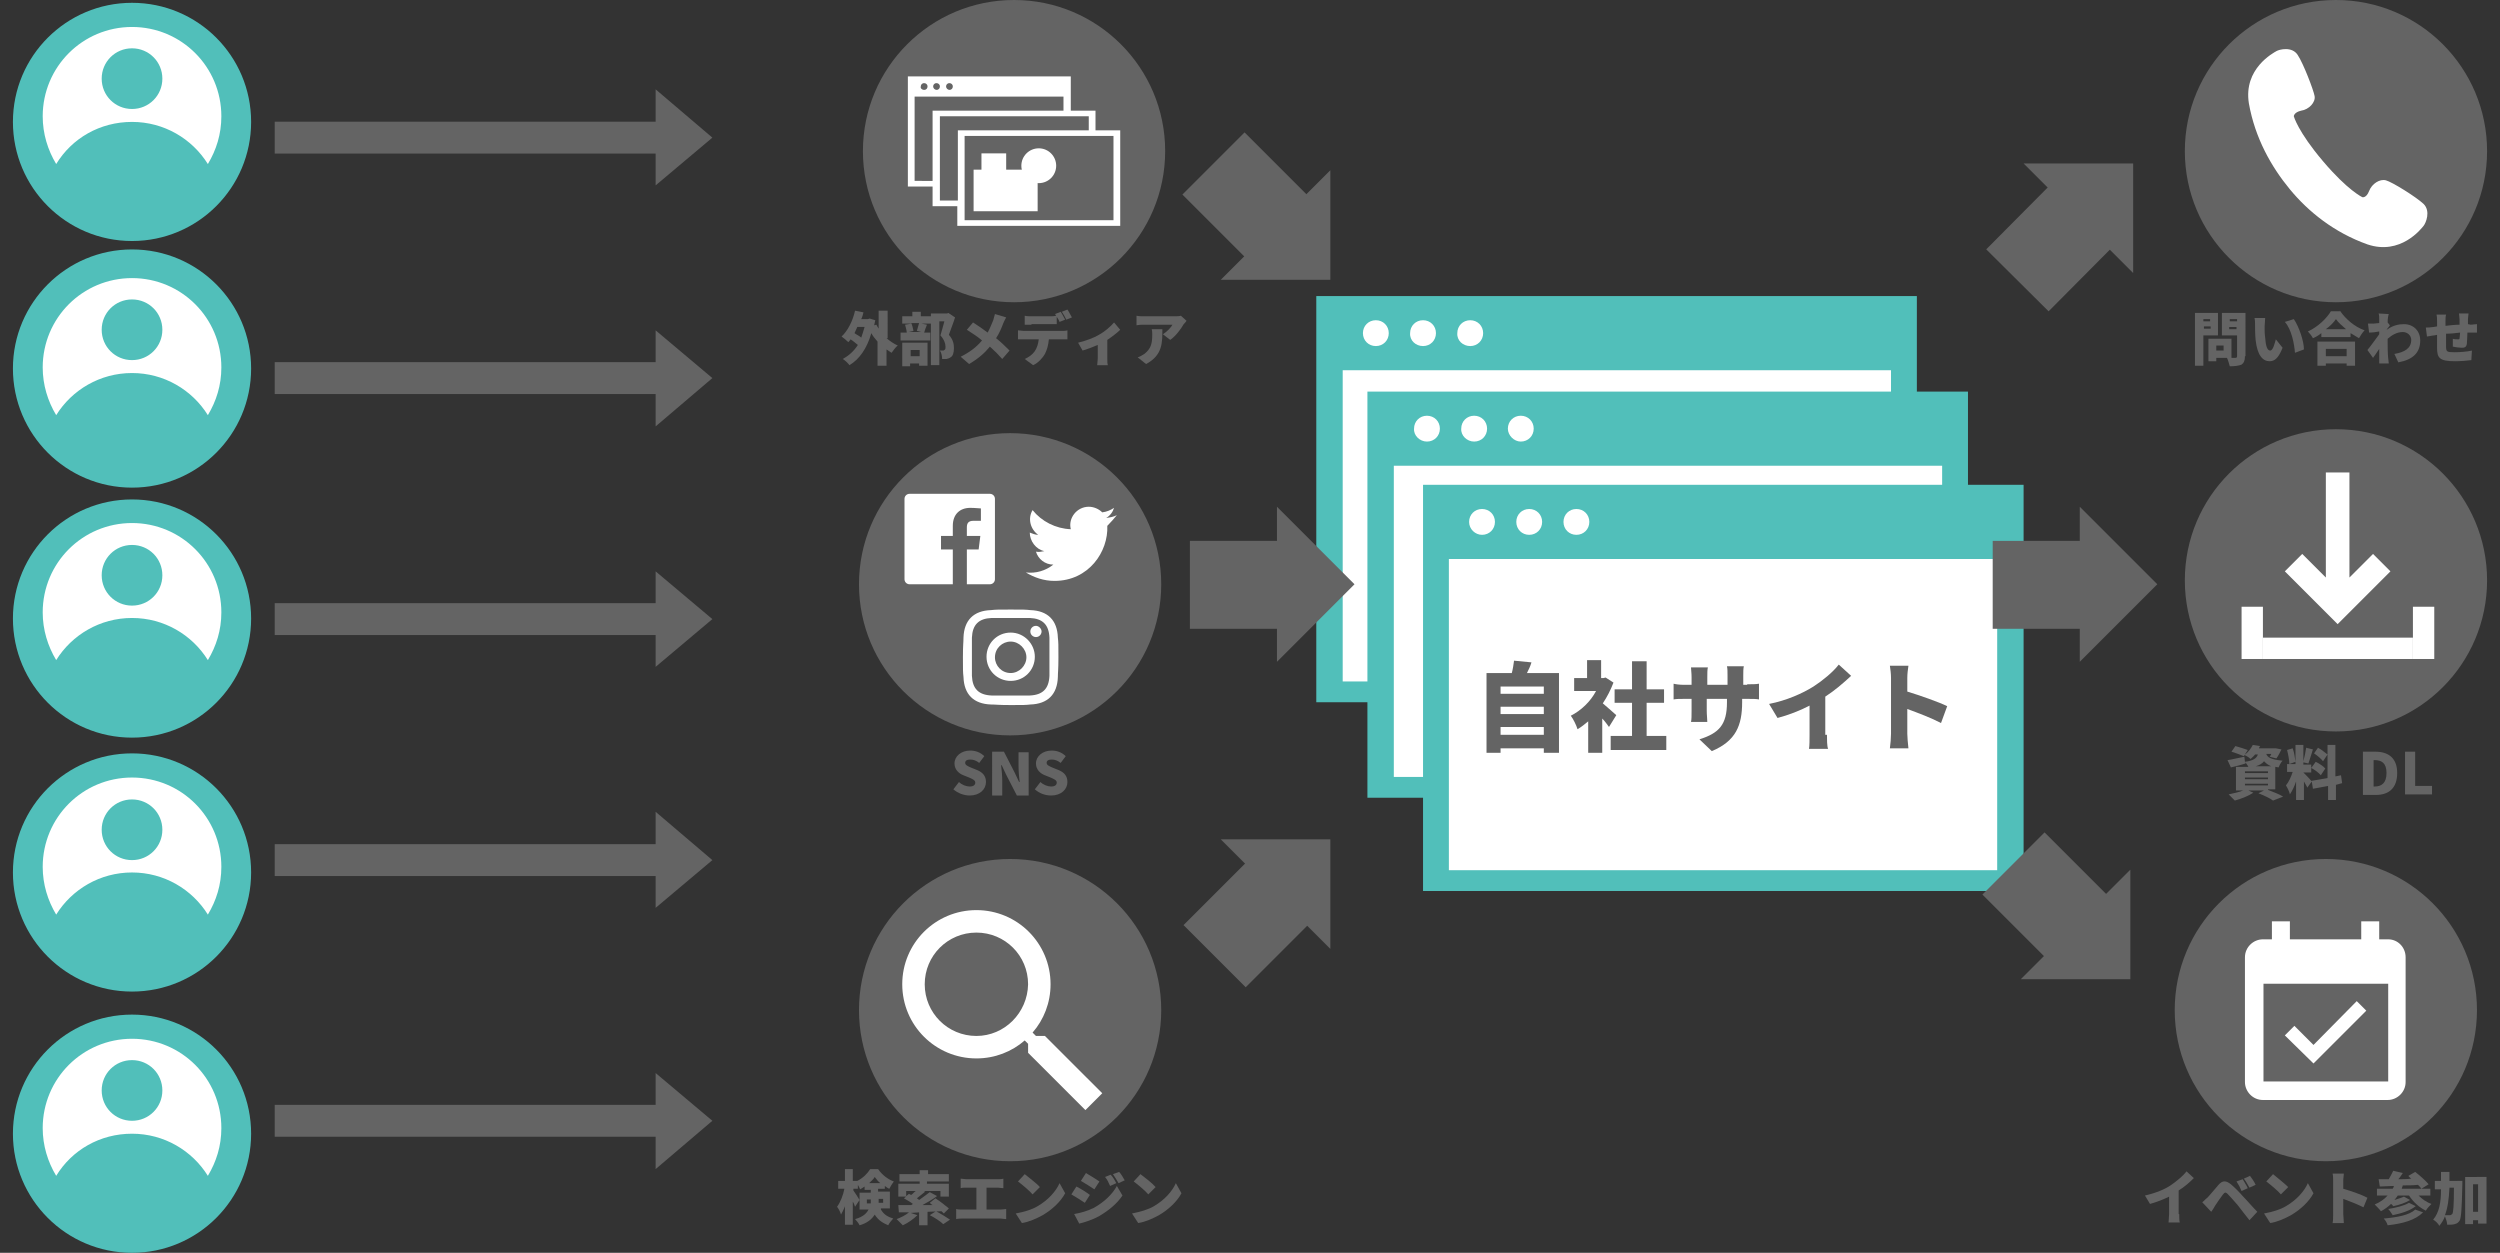<?xml version="1.0" encoding="utf-8"?>
<!-- Generator: Adobe Illustrator 24.0.3, SVG Export Plug-In . SVG Version: 6.00 Build 0)  -->
<svg version="1.1" id="レイヤー_1" xmlns="http://www.w3.org/2000/svg" xmlns:xlink="http://www.w3.org/1999/xlink" x="0px"
	 y="0px" viewBox="0 0 445 223" style="enable-background:new 0 0 445 223;" xml:space="preserve">
<rect x="0" y="0" width="445" height="223" fill="#333333" stroke="none"/>
<style type="text/css">
	.st0{fill:#646464;}
	.st1{fill:#51BFBA;}
	.st2{fill:#FFFFFF;}
	.st3{fill:none;stroke:#646464;stroke-width:15.649;stroke-miterlimit:10;}
	.st4{fill:none;stroke:#646464;stroke-width:5.674;stroke-miterlimit:10;}
</style>
<g>
	<circle class="st0" cx="180.5" cy="26.9" r="26.9"/>
	<circle class="st0" cx="179.8" cy="179.8" r="26.9"/>
	<circle class="st0" cx="179.8" cy="104" r="26.9"/>
	<circle class="st0" cx="415.8" cy="26.9" r="26.9"/>
	<circle class="st0" cx="415.8" cy="103.3" r="26.9"/>
	<circle class="st0" cx="414" cy="179.8" r="26.9"/>
	<g>
		<path class="st0" d="M157.8,60.2c0.6,0.5,1.3,1,2,1.3c-0.4,0.3-0.8,0.9-1.1,1.3c-0.3-0.2-0.6-0.4-0.9-0.6v2.9h-1.6v-4.3
			c-0.4-0.5-0.8-0.9-1.1-1.5c-0.8,2.8-2.2,4.7-3.9,5.7c-0.2-0.3-0.8-0.9-1.2-1.1c1.1-0.6,2-1.4,2.7-2.5c-0.4-0.3-0.8-0.7-1.3-1
			c-0.1,0.2-0.3,0.4-0.4,0.5c-0.3-0.3-0.9-0.8-1.2-1c1.1-1,2-2.8,2.4-4.6l1.5,0.3c-0.1,0.4-0.2,0.8-0.4,1.2h1.2l0.3-0.1l1,0.3
			c-0.1,0.3-0.1,0.6-0.2,0.9l0.4-0.1c0.1,0.2,0.2,0.4,0.4,0.7v-3.2h1.6V60.2z M152.6,58.2c-0.2,0.4-0.3,0.7-0.5,1.1
			c0.4,0.3,0.9,0.5,1.2,0.8c0.2-0.6,0.4-1.2,0.6-1.9H152.6z"/>
		<path class="st0" d="M165,57.8c-0.2,0.5-0.4,1-0.5,1.4h1.1v1.4h-5.3v-1.4h1.1c0-0.4-0.2-1-0.3-1.4l1.2-0.2h-1.7v-1.3h1.8v-0.8h1.5
			v0.8h1.8v1.3h-1.7L165,57.8z M160.7,61h4.4v4.1h-1.5v-0.4h-1.6v0.5h-1.4V61z M162.2,57.5c0.2,0.4,0.3,1,0.4,1.4l-0.9,0.2h2.3
			l-0.8-0.2c0.1-0.4,0.3-1,0.4-1.4H162.2z M162.1,62.3v1.1h1.6v-1.1H162.1z M170,56.5c-0.3,1-0.8,2.2-1.1,3.1
			c0.8,0.9,0.9,1.7,0.9,2.4c0,0.8-0.2,1.4-0.6,1.6c-0.2,0.2-0.5,0.2-0.7,0.3c-0.2,0-0.5,0-0.8,0c0-0.4-0.1-1.1-0.4-1.5
			c0.2,0,0.3,0,0.5,0c0.1,0,0.2,0,0.3-0.1c0.2-0.1,0.2-0.3,0.2-0.6c0-0.5-0.2-1.2-0.9-2c0.2-0.7,0.5-1.7,0.7-2.5h-0.9v7.8h-1.5v-9.2
			h2.9l0.2-0.1L170,56.5z"/>
		<path class="st0" d="M179.1,56.5c-0.2,0.3-0.4,0.8-0.5,1c-0.3,0.8-0.7,1.8-1.3,2.7c0.9,0.7,1.7,1.5,2.4,2.2l-1.3,1.5
			c-0.7-0.8-1.4-1.5-2.2-2.2c-0.9,1.1-2,2.1-3.7,3.1l-1.5-1.3c1.6-0.8,2.8-1.7,3.8-2.9c-0.7-0.6-1.6-1.2-2.7-1.9l1.1-1.3
			c0.8,0.5,1.8,1.2,2.6,1.8c0.4-0.7,0.7-1.5,1-2.2c0.1-0.3,0.2-0.8,0.3-1.1L179.1,56.5z"/>
		<path class="st0" d="M189,58.9c0.2,0,0.7,0,1-0.1v1.6c-0.3,0-0.7,0-1,0h-2.3c-0.1,1-0.3,1.8-0.7,2.6c-0.4,0.7-1.2,1.6-2.1,2
			l-1.5-1.1c0.7-0.3,1.4-0.8,1.8-1.4c0.4-0.6,0.6-1.3,0.7-2.1h-2.7c-0.3,0-0.8,0-1,0v-1.6c0.3,0,0.7,0.1,1,0.1H189z M183.6,57.8
			c-0.4,0-0.9,0-1.2,0v-1.6c0.4,0.1,0.8,0.1,1.2,0.1h3.3c0.3,0,0.7,0,1.1-0.1c-0.1-0.1-0.1-0.2-0.2-0.3l1-0.4
			c0.3,0.4,0.6,1.1,0.8,1.4l-1,0.4c-0.1-0.3-0.3-0.6-0.5-0.9v1.3c-0.4,0-0.8,0-1.2,0H183.6z M189.8,56.9c-0.2-0.4-0.5-1-0.8-1.4
			l1-0.4c0.3,0.4,0.6,1.1,0.8,1.4L189.8,56.9z"/>
		<path class="st0" d="M199.4,58.7c-0.5,0.5-1.4,1.2-2.3,1.8v3.3c0,0.4,0,1,0.1,1.2h-1.9c0-0.2,0.1-0.8,0.1-1.2v-2.4
			c-0.9,0.4-2,0.8-2.7,1l-0.8-1.4c1.3-0.3,2.9-0.9,3.7-1.4c1.1-0.6,2.1-1.5,2.7-2.2L199.4,58.7z"/>
		<path class="st0" d="M211.2,57.1c-0.1,0.2-0.4,0.5-0.5,0.6c-0.5,0.9-1.5,2.2-2.4,2.8l-1.3-1c0.8-0.5,1.5-1.3,1.7-1.7h-5.1
			c-0.5,0-0.8,0-1.3,0.1v-1.7c0.4,0.1,0.9,0.1,1.3,0.1h5.4c0.3,0,1,0,1.2-0.1L211.2,57.1z M206.9,58.5c0,2.4,0.1,4.7-2.9,6.3
			l-1.5-1.2c0.4-0.1,0.7-0.3,1.2-0.6c1.1-0.9,1.4-1.7,1.4-3.4c0-0.4,0-0.7-0.1-1H206.9z"/>
	</g>
	<g>
		<path class="st0" d="M156.8,215.3c0.6,1,1.3,1.3,2.2,1.6c-0.3,0.3-0.7,0.8-0.9,1.2c-0.9-0.4-1.7-0.8-2.4-1.9
			c-0.5,0.8-1.3,1.5-2.7,1.9c-0.1-0.3-0.6-0.9-0.8-1.1c1.5-0.4,2.1-1.1,2.4-1.7H153v-3h2v-0.5h-1.1v-0.6c-0.3,0.2-0.6,0.4-0.8,0.5
			c-0.1-0.2-0.2-0.5-0.4-0.8v0.7h-0.8v0.3c0.3,0.4,1,1.5,1.1,1.7l-0.8,1.2c-0.1-0.3-0.2-0.6-0.4-0.9v4.1h-1.4v-3.3
			c-0.2,0.6-0.5,1.1-0.7,1.5c-0.1-0.4-0.4-1-0.7-1.4c0.6-0.8,1.1-2.1,1.3-3.2h-1.1v-1.4h1.2v-2.1h1.4v2.1h0.8v0
			c1-0.5,1.8-1.3,2.3-2.1h1.4c0.7,1,1.7,1.8,2.8,2.2c-0.3,0.4-0.6,0.9-0.8,1.3c-0.3-0.1-0.5-0.3-0.8-0.5v0.5h-1.2v0.5h2.1v3H156.8z
			 M155,214.2c0-0.1,0-0.2,0-0.2v-0.5h-0.7v0.7H155z M156.7,210.6c-0.4-0.3-0.7-0.7-1-1.1c-0.2,0.4-0.6,0.7-1,1.1H156.7z
			 M156.4,213.4v0.5v0.2h0.8v-0.7H156.4z"/>
		<path class="st0" d="M168,216c-0.1-0.1-0.3-0.3-0.4-0.4c-0.8,0-1.7,0.1-2.5,0.1v2.4h-1.5v-2.3l-1.5,0.1l1.2,0.4
			c-0.7,0.7-1.7,1.4-2.6,1.8c-0.3-0.3-0.8-0.8-1.1-1.1c0.8-0.3,1.6-0.7,2.2-1.2c-0.7,0-1.3,0-1.8,0l-0.1-1.3c0.7,0,1.4,0,2.3,0
			c0.1-0.1,0.2-0.1,0.3-0.2c-0.5-0.4-1.1-0.7-1.6-1l0.4-0.3h-1.4v-2.3h3.8v-0.4h-3.6V209h3.6v-0.7h1.5v0.7h3.7v1.3H165v0.4h3.9v2.3
			h-1.5v-1h-3l0.3,0.1c-0.5,0.4-1,0.8-1.5,1.2c0.2,0.1,0.3,0.2,0.4,0.3c0.7-0.5,1.4-1,1.9-1.4l1.3,0.7c-0.8,0.6-1.7,1.1-2.6,1.6
			l1.8,0c-0.2-0.1-0.3-0.2-0.5-0.4l1-0.8c0.8,0.5,1.8,1.3,2.4,1.8L168,216z M161.2,213l0.6-0.5c0.1,0.1,0.2,0.1,0.4,0.2
			c0.3-0.2,0.5-0.5,0.8-0.7h-1.7V213z M166.6,215.6c0.8,0.4,1.9,1.1,2.5,1.5l-1.2,0.8c-0.5-0.5-1.6-1.2-2.4-1.6L166.6,215.6z"/>
		<path class="st0" d="M178.1,215.3c0.4,0,0.8-0.1,1-0.1v1.8c-0.3,0-0.8-0.1-1-0.1h-6.8c-0.3,0-0.7,0-1.1,0.1v-1.8
			c0.3,0.1,0.7,0.1,1.1,0.1h2.5v-3.9h-1.8c-0.3,0-0.8,0-1,0.1v-1.7c0.3,0,0.7,0.1,1,0.1h5.6c0.3,0,0.7,0,1-0.1v1.7
			c-0.3,0-0.7-0.1-1-0.1h-2v3.9H178.1z"/>
		<path class="st0" d="M184.7,214.7c1.9-1.1,3.3-2.7,3.9-4.1l1,1.8c-0.8,1.5-2.3,2.9-4,3.9c-1.1,0.6-2.4,1.2-3.7,1.4l-1.1-1.7
			C182.4,215.7,183.7,215.3,184.7,214.7z M185.1,211.3l-1.3,1.3c-0.5-0.6-1.8-1.7-2.6-2.3l1.2-1.3
			C183.1,209.6,184.5,210.6,185.1,211.3z"/>
		<path class="st0" d="M194,212.7l-0.9,1.4c-0.6-0.4-1.7-1.1-2.4-1.5l0.9-1.4C192.4,211.6,193.5,212.3,194,212.7z M194.7,215
			c1.8-1,3.3-2.4,4.1-3.9l1,1.7c-1,1.5-2.5,2.7-4.2,3.7c-1.1,0.6-2.6,1.1-3.5,1.3l-0.9-1.7C192.3,215.9,193.5,215.6,194.7,215z
			 M195.7,210.3l-0.9,1.4c-0.6-0.4-1.7-1.1-2.4-1.5l0.9-1.4C194,209.2,195.1,209.9,195.7,210.3z M198.7,210.6l-1.1,0.5
			c-0.3-0.7-0.5-1.1-0.9-1.6l1-0.4C198.1,209.5,198.5,210.2,198.7,210.6z M200.2,210.1l-1.1,0.5c-0.4-0.7-0.6-1-1-1.6l1.1-0.4
			C199.6,209,199.9,209.6,200.2,210.1z"/>
		<path class="st0" d="M205.4,214.7c1.9-1.1,3.3-2.7,3.9-4.1l1,1.8c-0.8,1.5-2.3,2.9-4,3.9c-1.1,0.6-2.4,1.2-3.7,1.4l-1.1-1.7
			C203,215.7,204.4,215.3,205.4,214.7z M205.7,211.3l-1.3,1.3c-0.5-0.6-1.8-1.7-2.6-2.3l1.2-1.3
			C203.8,209.6,205.1,210.6,205.7,211.3z"/>
	</g>
	<g>
		<path class="st0" d="M169.7,140.5l1-1.3c0.5,0.5,1.3,0.8,1.9,0.8c0.7,0,1-0.3,1-0.7c0-0.4-0.4-0.6-1.1-0.9l-1-0.4
			c-0.8-0.3-1.6-1-1.6-2.1c0-1.3,1.2-2.3,2.8-2.3c0.9,0,1.8,0.3,2.5,1l-0.9,1.2c-0.5-0.4-1-0.6-1.6-0.6c-0.6,0-0.9,0.2-0.9,0.6
			c0,0.4,0.5,0.6,1.2,0.9l1,0.4c0.9,0.4,1.5,1,1.5,2.1c0,1.3-1.1,2.4-2.9,2.4C171.6,141.6,170.5,141.2,169.7,140.5z"/>
		<path class="st0" d="M176.8,133.8h1.9l1.9,3.7l0.8,1.7h0.1c-0.1-0.8-0.2-1.9-0.2-2.8v-2.5h1.8v7.7H181l-1.9-3.7l-0.8-1.7h-0.1
			c0.1,0.9,0.2,1.9,0.2,2.8v2.6h-1.8V133.8z"/>
		<path class="st0" d="M184.2,140.5l1-1.3c0.5,0.5,1.3,0.8,1.9,0.8c0.7,0,1-0.3,1-0.7c0-0.4-0.4-0.6-1.1-0.9l-1-0.4
			c-0.8-0.3-1.6-1-1.6-2.1c0-1.3,1.2-2.3,2.8-2.3c0.9,0,1.8,0.3,2.5,1l-0.9,1.2c-0.5-0.4-1-0.6-1.6-0.6c-0.6,0-0.9,0.2-0.9,0.6
			c0,0.4,0.5,0.6,1.2,0.9l1,0.4c0.9,0.4,1.5,1,1.5,2.1c0,1.3-1.1,2.4-2.9,2.4C186,141.6,185,141.2,184.2,140.5z"/>
	</g>
	<g>
		<path class="st0" d="M392.2,59.7v5.4h-1.5v-9.4h4.1v4H392.2z M392.2,56.8v0.4h1.2v-0.4H392.2z M393.5,58.5v-0.4h-1.2v0.4H393.5z
			 M399.6,63.4c0,0.8-0.2,1.2-0.6,1.5c-0.5,0.2-1.2,0.3-2.1,0.3c-0.1-0.4-0.3-1.1-0.5-1.5h-1.9v0.6h-1.4v-4h4.1v3.4
			c0.3,0,0.6,0,0.7,0c0.2,0,0.3-0.1,0.3-0.3v-3.7h-2.7v-4h4.2V63.4z M395.8,61.5h-1.3v0.9h1.3V61.5z M396.9,56.8v0.4h1.3v-0.4H396.9
			z M398.1,58.6v-0.4h-1.3v0.4H398.1z"/>
		<path class="st0" d="M403.1,58.1c0,0.7,0,1.3,0.1,2c0.1,1.3,0.3,2.3,0.9,2.3c0.5,0,0.8-1.3,1-2l1.2,1.5c-0.7,1.8-1.4,2.4-2.3,2.4
			c-1.2,0-2.2-1-2.5-3.8c-0.1-1-0.1-2.1-0.1-2.8c0-0.3,0-0.7-0.1-1.1l1.9,0C403.2,57.1,403.1,57.8,403.1,58.1z M410.1,62.2l-1.6,0.6
			c-0.1-1.5-0.6-4.2-1.8-5.5l1.6-0.5C409.2,58.1,410.1,60.7,410.1,62.2z"/>
		<path class="st0" d="M416.5,55.3c1.1,1.6,2.7,2.9,4.4,3.5c-0.4,0.4-0.7,0.9-1,1.4c-0.5-0.3-1-0.6-1.5-0.9v0.7h-5.2v-0.7
			c-0.5,0.4-1,0.7-1.5,0.9c-0.2-0.4-0.6-0.9-0.9-1.2c1.8-0.8,3.4-2.4,4.1-3.6H416.5z M412.5,60.8h6.7v4.3h-1.5v-0.4H414v0.4h-1.5
			V60.8z M414,62.1v1.3h3.7v-1.3H414z M417.6,58.6c-0.7-0.6-1.4-1.2-1.8-1.8c-0.4,0.6-1,1.2-1.8,1.8H417.6z"/>
		<path class="st0" d="M425,58.6c1-0.7,2-0.9,2.9-0.9c1.7,0,2.9,1.2,2.9,2.9c0,2.1-1.2,3.4-3.9,3.9l-0.7-1.5c1.8-0.3,3-1,3-2.5
			c0-0.8-0.7-1.4-1.5-1.4c-1,0-1.9,0.5-2.7,1.2c0,0.2,0,0.5,0,0.7c0,0.8,0,1.8,0.1,2.8c0,0.2,0.1,0.6,0.1,0.9h-1.7
			c0-0.3,0-0.7,0-0.8c0-0.6,0-1.2,0-1.8c-0.4,0.6-0.8,1.2-1.1,1.6l-1-1.4c0.6-0.7,1.5-2,2.1-2.8l0-0.5c-0.5,0.1-1.2,0.2-1.8,0.2
			l-0.2-1.6c0.3,0,0.6,0,1,0c0.3,0,0.7-0.1,1-0.1c0-0.3,0-0.6,0-0.7c0-0.3,0-0.7-0.1-1l1.8,0.1c-0.1,0.3-0.2,0.8-0.2,1.5l0.4,0.5
			c-0.1,0.2-0.4,0.5-0.6,0.8L425,58.6z"/>
		<path class="st0" d="M439.8,57.8c0.3,0,0.7-0.1,1.1-0.1v1.5c-0.2,0-0.8,0-1.1,0c-0.2,0-0.4,0-0.6,0c0,0.8-0.1,1.6-0.1,2
			c-0.1,0.6-0.4,0.7-0.9,0.7c-0.4,0-1.2-0.1-1.6-0.2l0-1.4c0.3,0.1,0.7,0.1,0.9,0.1c0.2,0,0.3,0,0.3-0.2c0-0.2,0.1-0.6,0.1-1
			c-0.8,0.1-1.7,0.2-2.5,0.2c0,0.9,0,1.7,0,2.2c0,1,0.1,1.1,1.5,1.1c0.9,0,2.3-0.1,3.1-0.3l-0.1,1.7c-0.7,0.1-1.9,0.2-2.9,0.2
			c-2.8,0-3.2-0.6-3.2-2.4c0-0.4,0-1.4,0-2.3l-0.5,0.1c-0.3,0-1.1,0.2-1.3,0.2l-0.2-1.6c0.3,0,0.8,0,1.4-0.1l0.6-0.1v-0.8
			c0-0.5,0-0.9-0.1-1.3h1.7c-0.1,0.4-0.1,0.7-0.1,1.2c0,0.2,0,0.4,0,0.8c0.8-0.1,1.7-0.2,2.5-0.2v-1c0-0.3-0.1-0.8-0.1-1h1.7
			c0,0.2-0.1,0.7-0.1,1l0,0.9L439.8,57.8z"/>
	</g>
	<g>
		<path class="st0" d="M403.7,140.6c1,0.4,2.1,0.8,2.7,1.2l-1.8,0.7c-0.5-0.4-1.6-0.9-2.6-1.3l1-0.5h-2.8l0.9,0.4
			c-0.9,0.6-2.2,1.1-3.3,1.4c-0.3-0.3-0.8-0.8-1.1-1.1c0.9-0.2,1.9-0.4,2.6-0.7h-1.3v-4.2h2.2c-0.1-0.3-0.4-0.6-0.5-0.8l0,0.2
			c-0.9,0.3-1.8,0.5-2.6,0.7l-0.6-1.3c0.8-0.1,1.9-0.4,3-0.6l0.1,0.9c1.6-0.2,2.1-0.7,2.3-1.3h-0.5c-0.2,0.3-0.5,0.5-0.8,0.8
			c-0.3-0.3-0.8-0.6-1.1-0.7c0.7-0.5,1.2-1.2,1.5-1.8l1.3,0.2c-0.1,0.1-0.2,0.3-0.2,0.4h2.8l0.2,0l1,0.2c-0.3,0.6-0.6,1.2-0.9,1.6
			l-1.2-0.3c0.1-0.1,0.2-0.3,0.3-0.5h-0.9c0.2,0.6,0.8,1,2.9,1.2c-0.3,0.3-0.6,0.9-0.7,1.2c-0.2,0-0.4-0.1-0.6-0.1v4H403.7z
			 M399.4,134.6c-0.5-0.2-1.5-0.6-2.2-0.8l0.7-1c0.7,0.2,1.7,0.5,2.2,0.7L399.4,134.6z M399.6,137.6h4.1v-0.3h-4.1V137.6z
			 M399.6,138.7h4.1v-0.3h-4.1V138.7z M399.6,139.8h4.1v-0.3h-4.1V139.8z M404.3,136.4c-0.6-0.2-1-0.6-1.3-0.9
			c-0.3,0.4-0.8,0.7-1.5,0.9H404.3z"/>
		<path class="st0" d="M415.8,139.7v2.7h-1.4v-2.5l-2.7,0.5l-0.2-1.3l-0.8,1.1c-0.1-0.3-0.4-0.7-0.6-1.1v3.3h-1.4v-3.3
			c-0.3,0.9-0.7,1.7-1.1,2.3c-0.1-0.5-0.4-1.1-0.7-1.6c0.5-0.6,0.9-1.5,1.2-2.4h-1v-1.4h1.5v-3.4h1.4v2.9c0.2-0.7,0.4-1.7,0.5-2.4
			l1.2,0.3c-0.3,0.9-0.6,1.9-0.8,2.5l-0.9-0.2v0.4h1.4v1.4H410v0c0.3,0.3,1.2,1.2,1.4,1.5l2.9-0.5v-5.9h1.4v5.6l1-0.2l0.2,1.4
			L415.8,139.7z M407.5,136c0-0.7-0.2-1.7-0.4-2.5l1-0.3c0.3,0.8,0.4,1.8,0.5,2.4L407.5,136z M412.2,135.6c0.6,0.3,1.4,0.8,1.7,1.2
			l-0.8,1.2c-0.3-0.4-1.1-1-1.7-1.3L412.2,135.6z M413.5,135.5c-0.3-0.4-1-1-1.6-1.4l0.7-1c0.6,0.3,1.3,0.9,1.7,1.2L413.5,135.5z"/>
		<path class="st0" d="M420.6,133.8h2.2c2.3,0,3.9,1.1,3.9,3.8c0,2.7-1.5,3.9-3.8,3.9h-2.3V133.8z M422.7,140c1.2,0,2.1-0.6,2.1-2.4
			c0-1.8-0.9-2.3-2.1-2.3h-0.2v4.7H422.7z"/>
		<path class="st0" d="M428.1,133.8h1.8v6.1h3v1.5h-4.8V133.8z"/>
	</g>
	<g>
		<path class="st0" d="M387.9,216.1c0,0.5,0,1.2,0.1,1.5h-2c0-0.3,0.1-1,0.1-1.5V213c-1,0.5-2.3,1-3.4,1.3l-0.9-1.5
			c1.8-0.4,3.6-1.1,4.7-1.9c1-0.7,2.1-1.6,2.7-2.4l1.3,1.2c-0.8,0.8-1.7,1.6-2.7,2.2V216.1z"/>
		<path class="st0" d="M392.9,213.2c0.5-0.5,1.2-1.4,2-2.3c0.7-0.8,1.3-0.8,2.2-0.1c0.7,0.6,1.5,1.4,2.1,2.1c0.7,0.7,1.8,2,2.6,2.8
			l-1.4,1.5c-0.6-0.8-1.6-2-2.1-2.7c-0.6-0.7-1.5-1.7-1.8-2c-0.3-0.3-0.5-0.3-0.8,0.1c-0.4,0.5-1,1.4-1.4,2
			c-0.2,0.4-0.5,0.8-0.7,1.1L392,214C392.3,213.8,392.5,213.5,392.9,213.2z M400.1,211.5L399,212c-0.3-0.7-0.5-1.1-0.9-1.7l1.1-0.4
			C399.4,210.3,399.9,211,400.1,211.5z M401.5,210.9l-1.1,0.5c-0.4-0.7-0.6-1.1-1-1.6l1.1-0.5C400.8,209.7,401.3,210.4,401.5,210.9z
			"/>
		<path class="st0" d="M406.9,214.7c1.9-1.1,3.3-2.7,3.9-4.1l1,1.8c-0.8,1.5-2.3,2.9-4,3.9c-1.1,0.6-2.4,1.2-3.7,1.4l-1.1-1.7
			C404.6,215.7,405.9,215.3,406.9,214.7z M407.3,211.3l-1.3,1.3c-0.5-0.6-1.8-1.7-2.6-2.3l1.2-1.3
			C405.3,209.6,406.6,210.6,407.3,211.3z"/>
		<path class="st0" d="M420.7,214.9c-1-0.5-2.5-1.1-3.6-1.5v2.7c0,0.3,0.1,1.1,0.1,1.6h-2c0.1-0.4,0.1-1.1,0.1-1.6v-5.9
			c0-0.4,0-0.9-0.1-1.3h2c0,0.4-0.1,0.8-0.1,1.3v1.4c1.4,0.4,3.4,1.1,4.3,1.6L420.7,214.9z"/>
		<path class="st0" d="M430.5,212.8c0.6,0.6,1.4,1.2,2.3,1.5c-0.3,0.3-0.8,0.8-1,1.2c-1.2-0.6-2.2-1.5-3-2.7h-2
			c-0.2,0.3-0.4,0.6-0.6,0.8c0.6-0.2,1.3-0.4,1.7-0.6l1.1,0.6c-0.8,0.5-2,0.9-3,1.1c-0.1-0.1-0.2-0.3-0.4-0.4
			c-0.5,0.5-1.2,1-1.8,1.3c-0.2-0.3-0.8-0.9-1.1-1.2c0.9-0.4,1.7-0.9,2.3-1.6h-1.9v-1.2h2.8c0.1-0.2,0.2-0.3,0.2-0.5
			c-0.9,0-1.8,0.1-2.5,0.1l-0.2-1.3l1.8,0c0.3-0.5,0.6-1.1,0.8-1.5l1.7,0.4c-0.3,0.4-0.5,0.8-0.8,1.1c0.7,0,1.5,0,2.3-0.1
			c-0.2-0.2-0.4-0.3-0.5-0.5l1.2-0.7c0.8,0.6,1.9,1.6,2.4,2.2l-1.3,0.8c-0.1-0.2-0.3-0.4-0.6-0.7c-0.9,0.1-1.8,0.1-2.7,0.1
			c-0.1,0.2-0.1,0.4-0.2,0.6h5.1v1.2H430.5z M431.3,215.8c-1.4,1.4-3.6,2-6.3,2.3c-0.1-0.4-0.4-0.9-0.7-1.2c2.3-0.2,4.6-0.6,5.6-1.6
			L431.3,215.8z M430,214.7c-1,0.8-2.6,1.3-4.1,1.6c-0.2-0.3-0.5-0.8-0.8-1.1c1.3-0.2,2.9-0.6,3.7-1.1L430,214.7z"/>
		<path class="st0" d="M438.3,210.1c0,0,0,0.5,0,0.7c-0.1,4.3-0.2,6-0.5,6.5c-0.3,0.4-0.5,0.5-0.9,0.6c-0.3,0.1-0.8,0.1-1.3,0.1
			c0-0.4-0.2-1-0.4-1.5c-0.2,0.6-0.6,1.2-1,1.7c-0.2-0.4-0.7-0.9-1.1-1.1c1.1-1.3,1.4-3.1,1.4-5.4h-1.1v-1.5h1.1v-1.6h1.5
			c0,0.6,0,1.1,0,1.6H438.3z M436,211.5c-0.1,1.9-0.3,3.5-0.8,4.8c0.4,0,0.7,0,0.9,0c0.2,0,0.2-0.1,0.4-0.2c0.2-0.3,0.3-1.5,0.3-4.7
			H436z M442.6,209.4v8.4h-1.5v-0.6h-0.9v0.7h-1.4v-8.4H442.6z M441.1,215.7v-4.9h-0.9v4.9H441.1z"/>
	</g>
	<g>
		<circle class="st1" cx="23.5" cy="21.7" r="21.2"/>
		<g>
			<path class="st2" d="M23.5,21.7c5.7,0,10.7,3,13.5,7.5c1.5-2.5,2.4-5.3,2.4-8.5c0-8.8-7.1-15.9-15.9-15.9
				c-8.8,0-15.9,7.1-15.9,15.9c0,3.1,0.9,6,2.4,8.5C12.8,24.6,17.8,21.7,23.5,21.7z M23.5,8.6c3,0,5.4,2.4,5.4,5.4
				c0,3-2.4,5.4-5.4,5.4c-3,0-5.4-2.4-5.4-5.4C18.1,11,20.5,8.6,23.5,8.6z"/>
		</g>
	</g>
	<g>
		<circle class="st1" cx="23.5" cy="65.6" r="21.2"/>
		<g>
			<path class="st2" d="M23.5,66.4c5.7,0,10.7,3,13.5,7.5c1.5-2.5,2.4-5.3,2.4-8.5c0-8.8-7.1-15.9-15.9-15.9
				c-8.8,0-15.9,7.1-15.9,15.9c0,3.1,0.9,6,2.4,8.5C12.8,69.4,17.8,66.4,23.5,66.4z M23.5,53.3c3,0,5.4,2.4,5.4,5.4
				c0,3-2.4,5.4-5.4,5.4c-3,0-5.4-2.4-5.4-5.4C18.1,55.7,20.5,53.3,23.5,53.3z"/>
		</g>
	</g>
	<g>
		<circle class="st1" cx="23.5" cy="110.1" r="21.2"/>
		<g>
			<path class="st2" d="M23.5,110c5.7,0,10.7,3,13.5,7.5c1.5-2.5,2.4-5.3,2.4-8.5c0-8.8-7.1-15.9-15.9-15.9
				c-8.8,0-15.9,7.1-15.9,15.9c0,3.1,0.9,6,2.4,8.5C12.8,113,17.8,110,23.5,110z M23.5,97c3,0,5.4,2.4,5.4,5.4c0,3-2.4,5.4-5.4,5.4
				c-3,0-5.4-2.4-5.4-5.4C18.1,99.4,20.5,97,23.5,97z"/>
		</g>
	</g>
	<g>
		<circle class="st1" cx="23.5" cy="155.3" r="21.2"/>
		<g>
			<path class="st2" d="M23.5,155.3c5.7,0,10.7,3,13.5,7.5c1.5-2.5,2.4-5.3,2.4-8.5c0-8.8-7.1-15.9-15.9-15.9
				c-8.8,0-15.9,7.1-15.9,15.9c0,3.1,0.9,6,2.4,8.5C12.8,158.3,17.8,155.3,23.5,155.3z M23.5,142.3c3,0,5.4,2.4,5.4,5.4
				c0,3-2.4,5.4-5.4,5.4c-3,0-5.4-2.4-5.4-5.4C18.1,144.7,20.5,142.3,23.5,142.3z"/>
		</g>
	</g>
	<g>
		<g>
			<polygon class="st2" points="338.9,63.2 338.9,76.3 338.9,123.6 251.8,123.6 235.9,123.6 235.9,63.2 			"/>
			<path class="st1" d="M336.6,121.3h-86H239V65.9h97.6v9.2V121.3z M341.2,125V52.7H234.3V125H341.2z"/>
			<g>
				<path class="st2" d="M261.7,61.6c1.3,0,2.3-1,2.3-2.3c0-1.3-1-2.3-2.3-2.3c-1.3,0-2.3,1-2.3,2.3
					C259.3,60.6,260.4,61.6,261.7,61.6"/>
				<path class="st2" d="M253.3,61.6c1.3,0,2.3-1,2.3-2.3c0-1.3-1-2.3-2.3-2.3s-2.3,1-2.3,2.3C250.9,60.6,252,61.6,253.3,61.6"/>
				<path class="st2" d="M244.9,61.6c1.3,0,2.3-1,2.3-2.3c0-1.3-1-2.3-2.3-2.3c-1.3,0-2.3,1-2.3,2.3
					C242.6,60.6,243.6,61.6,244.9,61.6"/>
			</g>
		</g>
		<g>
			<polygon class="st2" points="348,80.2 348,93.3 348,140.6 260.8,140.6 245,140.6 245,80.2 			"/>
			<path class="st1" d="M345.7,138.3h-86h-11.6V82.9h97.6v9.2V138.3z M350.3,142V69.7H243.4V142H350.3z"/>
			<g>
				<path class="st2" d="M270.7,78.6c1.3,0,2.3-1,2.3-2.3c0-1.3-1-2.3-2.3-2.3c-1.3,0-2.3,1-2.3,2.3
					C268.4,77.5,269.5,78.6,270.7,78.6"/>
				<path class="st2" d="M262.4,78.6c1.3,0,2.3-1,2.3-2.3c0-1.3-1-2.3-2.3-2.3c-1.3,0-2.3,1-2.3,2.3C260,77.5,261.1,78.6,262.4,78.6
					"/>
				<path class="st2" d="M254,78.6c1.3,0,2.3-1,2.3-2.3c0-1.3-1-2.3-2.3-2.3c-1.3,0-2.3,1-2.3,2.3C251.6,77.5,252.7,78.6,254,78.6"
					/>
			</g>
		</g>
		<g>
			<polygon class="st2" points="357.9,96.8 357.9,109.9 357.9,157.2 270.7,157.2 254.8,157.2 254.8,96.8 			"/>
			<path class="st1" d="M355.5,154.9h-86h-11.6V99.5h97.6v9.2V154.9z M360.2,158.6V86.3H253.3v72.3H360.2z"/>
			<g>
				<path class="st2" d="M280.6,95.2c1.3,0,2.3-1,2.3-2.3c0-1.3-1-2.3-2.3-2.3c-1.3,0-2.3,1-2.3,2.3
					C278.3,94.2,279.3,95.2,280.6,95.2"/>
				<path class="st2" d="M272.2,95.2c1.3,0,2.3-1,2.3-2.3c0-1.3-1-2.3-2.3-2.3c-1.3,0-2.3,1-2.3,2.3
					C269.9,94.2,270.9,95.2,272.2,95.2"/>
				<path class="st2" d="M263.8,95.2c1.3,0,2.3-1,2.3-2.3c0-1.3-1-2.3-2.3-2.3s-2.3,1-2.3,2.3C261.5,94.2,262.6,95.2,263.8,95.2"/>
			</g>
		</g>
	</g>
	<g>
		<path class="st0" d="M277.5,119.7V134h-2.7v-0.8h-7.7v0.8h-2.5v-14.2h4.5c0.2-0.7,0.3-1.5,0.4-2.2l3.1,0.3
			c-0.2,0.7-0.5,1.3-0.8,1.9H277.5z M267.1,122.2v1.3h7.7v-1.3H267.1z M267.1,125.8v1.3h7.7v-1.3H267.1z M274.8,130.8v-1.4h-7.7v1.4
			H274.8z"/>
		<path class="st0" d="M286.4,129.4c-0.3-0.4-0.7-1-1.2-1.5v6.1h-2.5v-5.6c-0.6,0.5-1.2,1-1.9,1.4c-0.2-0.7-0.8-1.9-1.2-2.4
			c1.8-0.9,3.5-2.5,4.5-4.4h-3.9v-2.3h2.3v-3.2h2.5v3.2h0.4l0.4-0.1l1.4,0.9c-0.5,1.3-1.1,2.5-1.9,3.7c0.8,0.7,2.1,1.8,2.4,2.1
			L286.4,129.4z M296.6,131v2.5h-9.9V131h3.8v-5.9h-3.1v-2.4h3.1v-5h2.6v5h3.1v2.4h-3.1v5.9H296.6z"/>
		<path class="st0" d="M311,121.8c1,0,1.5,0,2.1-0.1v2.8c-0.5-0.1-1.1-0.1-2.1-0.1h-0.9v0.6c0,4.1-1.1,6.9-5.4,8.7l-2.2-2.1
			c3.5-1.1,4.9-2.6,4.9-6.6v-0.6h-3.6v2.1c0,0.8,0.1,1.5,0.1,2h-2.9c0.1-0.4,0.1-1.1,0.1-2v-2.1h-1.2c-0.9,0-1.5,0-2,0.1v-2.8
			c0.4,0.1,1,0.2,2,0.2h1.2v-1.4c0-0.7-0.1-1.3-0.1-1.7h3c-0.1,0.4-0.1,1-0.1,1.7v1.4h3.6v-1.6c0-0.7,0-1.3-0.1-1.7h3
			c-0.1,0.4-0.1,1-0.1,1.7v1.6H311z"/>
		<path class="st0" d="M325.2,130.8c0,0.8,0,2,0.2,2.5H322c0.1-0.5,0.1-1.7,0.1-2.5v-5.2c-1.7,0.9-3.8,1.7-5.7,2.2l-1.5-2.5
			c3.1-0.6,6-1.9,7.9-3.1c1.7-1.1,3.5-2.6,4.5-3.9l2.2,2c-1.4,1.3-2.9,2.6-4.6,3.7V130.8z"/>
		<path class="st0" d="M345.5,128.7c-1.7-0.9-4.1-1.8-6-2.5v4.4c0,0.5,0.1,1.8,0.2,2.6h-3.3c0.1-0.7,0.2-1.9,0.2-2.6v-9.9
			c0-0.7-0.1-1.6-0.2-2.2h3.3c-0.1,0.7-0.2,1.4-0.2,2.2v2.4c2.3,0.7,5.7,1.9,7.1,2.6L345.5,128.7z"/>
	</g>
	<g>
		<g>
			<polygon class="st0" points="190,16.4 190,20 194.3,20 194.3,23.8 198.5,23.8 198.5,39.5 171.1,39.5 171.1,36.2 166.3,36.2 
				166.3,32.8 162,32.8 162,16.4 			"/>
			<path class="st2" d="M198.2,39.2h-26.5v-2.5V24.2H195h3.2V39.2z M167.3,35.7v-2.5V20.7h23.3h3.2v2.5h-23.3v12.5H167.3z
				 M162.8,32.2v-15h26.5v2.5H166v12.5H162.8z M195,23.2v-3.5h-4.4v-6.1h-29v19.6h4.4v3.5h4.4v3.5h29v-17H195z"/>
			<g>
				<path class="st0" d="M169,16c0.4,0,0.6-0.3,0.6-0.6c0-0.4-0.3-0.6-0.6-0.6c-0.4,0-0.6,0.3-0.6,0.6C168.4,15.7,168.7,16,169,16"
					/>
				<path class="st0" d="M166.7,16c0.4,0,0.6-0.3,0.6-0.6c0-0.4-0.3-0.6-0.6-0.6c-0.4,0-0.6,0.3-0.6,0.6
					C166.1,15.7,166.4,16,166.7,16"/>
				<path class="st0" d="M164.5,16c0.4,0,0.6-0.3,0.6-0.6c0-0.4-0.3-0.6-0.6-0.6c-0.4,0-0.6,0.3-0.6,0.6
					C163.8,15.7,164.1,16,164.5,16"/>
			</g>
		</g>
	</g>
	<g>
		<g>
			<path class="st2" d="M186,184.4h-1.6l-0.6-0.6c2-2.3,3.2-5.3,3.2-8.6c0-7.3-5.9-13.2-13.2-13.2s-13.2,5.9-13.2,13.2
				s5.9,13.2,13.2,13.2c3.3,0,6.3-1.2,8.6-3.2l0.6,0.6v1.6l10.2,10.2l3-3L186,184.4z M173.8,184.4c-5.1,0-9.2-4.1-9.2-9.2
				c0-5.1,4.1-9.2,9.2-9.2c5.1,0,9.2,4.1,9.2,9.2C182.9,180.3,178.8,184.4,173.8,184.4z"/>
		</g>
	</g>
	<rect x="173.3" y="30.2" class="st2" width="11.4" height="7.4"/>
	<rect x="174.7" y="27.3" class="st2" width="4.4" height="4.4"/>
	<circle class="st2" cx="184.9" cy="29.5" r="3.1"/>
	<path class="st2" d="M176.2,87.9h-14.3c-0.5,0-0.9,0.4-0.9,0.9v14.3c0,0.5,0.4,0.9,0.9,0.9h7.7v-6.2h-2.1v-2.4h2.1v-1.8
		c0-2.1,1.3-3.2,3.1-3.2c0.9,0,1.6,0.1,1.9,0.1v2.2l-1.3,0c-1,0-1.2,0.5-1.2,1.2v1.5h2.4l-0.3,2.4h-2.1v6.2h4.1
		c0.5,0,0.9-0.4,0.9-0.9V88.8C177.1,88.3,176.7,87.9,176.2,87.9z"/>
	<path class="st2" d="M198.8,91.7c-0.6,0.3-1.2,0.4-1.9,0.5c0.7-0.4,1.2-1.1,1.4-1.8c-0.6,0.4-1.3,0.7-2.1,0.8c-0.6-0.6-1.5-1-2.4-1
		c-2.1,0-3.7,2-3.2,4c-2.7-0.1-5.2-1.4-6.8-3.4c-0.9,1.5-0.4,3.4,1,4.4c-0.5,0-1-0.2-1.5-0.4c0,1.5,1.1,3,2.6,3.3
		c-0.5,0.1-1,0.2-1.5,0.1c0.4,1.3,1.6,2.3,3.1,2.3c-1.4,1.1-3.1,1.6-4.9,1.4c1.5,0.9,3.2,1.5,5.1,1.5c6.1,0,9.6-5.2,9.4-9.8
		C197.8,92.9,198.3,92.3,198.8,91.7z"/>
	<path class="st2" d="M179.9,110c2.3,0,2.5,0,3.4,0c2.3,0.1,3.4,1.2,3.5,3.5c0,0.9,0,1.2,0,3.4c0,2.3,0,2.5,0,3.4
		c-0.1,2.3-1.2,3.4-3.5,3.5c-0.9,0-1.2,0-3.4,0c-2.3,0-2.5,0-3.4,0c-2.3-0.1-3.4-1.2-3.5-3.5c0-0.9,0-1.2,0-3.4c0-2.3,0-2.5,0-3.4
		c0.1-2.3,1.2-3.4,3.5-3.5C177.4,110,177.6,110,179.9,110z M179.9,108.5c-2.3,0-2.6,0-3.5,0.1c-3.1,0.1-4.8,1.8-4.9,4.9
		c0,0.9-0.1,1.2-0.1,3.5c0,2.3,0,2.6,0.1,3.5c0.1,3.1,1.8,4.8,4.9,4.9c0.9,0,1.2,0.1,3.5,0.1s2.6,0,3.5-0.1c3.1-0.1,4.8-1.8,4.9-4.9
		c0-0.9,0.1-1.2,0.1-3.5c0-2.3,0-2.6-0.1-3.5c-0.1-3.1-1.8-4.8-4.9-4.9C182.5,108.5,182.2,108.5,179.9,108.5z M179.9,112.6
		c-2.4,0-4.3,1.9-4.3,4.3s1.9,4.3,4.3,4.3s4.3-1.9,4.3-4.3C184.2,114.6,182.3,112.6,179.9,112.6z M179.9,119.8
		c-1.6,0-2.8-1.3-2.8-2.8c0-1.6,1.3-2.8,2.8-2.8s2.8,1.3,2.8,2.8C182.7,118.5,181.4,119.8,179.9,119.8z M184.4,111.4
		c-0.6,0-1,0.5-1,1c0,0.6,0.5,1,1,1c0.6,0,1-0.5,1-1C185.4,111.9,184.9,111.4,184.4,111.4z"/>
	<g>
		<path class="st2" d="M431.4,40.2c-0.4,0.5-4.1,5.3-10,3.3c-5.9-2.1-10.5-5.8-13.8-9.8c-3.3-4-6.2-9.1-7.3-15.3
			c-1-6.2,4.4-9,4.9-9.3c0.5-0.3,2.8-0.9,3.8,0.7c1,1.5,2.8,6.2,3,7.3c0.2,1.1-1,2.4-2.4,2.6c-1.3,0.3-1.3,1-1.3,1s0.7,2.7,5.2,8
			c4.4,5.2,7,6.4,7,6.4s0.7,0.2,1.2-1.1c0.5-1.3,1.9-2.2,3-1.9c1.1,0.3,5.3,2.9,6.7,4.2C432.7,37.6,431.8,39.7,431.4,40.2z"/>
	</g>
	<g>
		<path class="st2" d="M416.1,111.1l9.4-9.4l-3.1-3.1l-4.2,4.2V84.1H414v18.7l-4.2-4.2l-3.1,3.1L416.1,111.1z"/>
		<g>
			<path class="st2" d="M402.8,113.5h26.7v3.8h-26.7V113.5z"/>
			<path class="st2" d="M402.8,108v9.3H399V108H402.8z"/>
			<path class="st2" d="M433.3,108v9.3h-3.8V108H433.3z"/>
		</g>
	</g>
	<g>
		<g>
			<g>
				<path class="st2" d="M425.1,167.2h-1.6V164h-3.2v3.2h-12.7V164h-3.2v3.2h-1.6c-1.7,0-3.2,1.4-3.2,3.2l0,22.2
					c0,1.7,1.4,3.2,3.2,3.2h22.2c1.7,0,3.2-1.4,3.2-3.2v-22.2C428.2,168.6,426.8,167.2,425.1,167.2z M425.1,192.5h-22.2v-17.4h22.2
					V192.5z"/>
				<polygon class="st2" points="421.2,179.9 419.5,178.2 411.8,186 408.4,182.6 406.7,184.3 411.8,189.3 				"/>
			</g>
		</g>
	</g>
	<g>
		<g>
			<polygon class="st0" points="227.3,90.2 227.3,117.8 241.1,104 			"/>
		</g>
		<line class="st3" x1="233" y1="104.1" x2="211.8" y2="104.1"/>
	</g>
	<g>
		<g>
			<polygon class="st0" points="236.8,30.3 217.3,49.8 236.8,49.8 			"/>
		</g>
		<line class="st3" x1="231" y1="44.1" x2="216" y2="29.1"/>
	</g>
	<g>
		<g>
			<polygon class="st0" points="379.2,154.8 359.7,174.3 379.2,174.3 			"/>
		</g>
		<line class="st3" x1="373.4" y1="168.7" x2="358.4" y2="153.7"/>
	</g>
	<g>
		<g>
			<polygon class="st0" points="217.3,149.4 236.8,168.9 236.8,149.4 			"/>
		</g>
		<line class="st3" x1="231.2" y1="155.2" x2="216.2" y2="170.2"/>
	</g>
	<g>
		<g>
			<polygon class="st0" points="370.2,90.2 370.2,117.8 384,104 			"/>
		</g>
		<line class="st3" x1="375.9" y1="104.1" x2="354.7" y2="104.1"/>
	</g>
	<g>
		<g>
			<polygon class="st0" points="360.2,29.1 379.7,48.6 379.7,29.1 			"/>
		</g>
		<line class="st3" x1="374" y1="34.9" x2="359.1" y2="49.9"/>
	</g>
	<g>
		<g>
			<polygon class="st0" points="116.7,15.9 116.7,33 126.8,24.5 			"/>
		</g>
		<line class="st4" x1="119.8" y1="24.5" x2="48.9" y2="24.5"/>
	</g>
	<g>
		<g>
			<polygon class="st0" points="116.7,58.8 116.7,75.9 126.8,67.3 			"/>
		</g>
		<line class="st4" x1="119.8" y1="67.3" x2="48.9" y2="67.3"/>
	</g>
	<g>
		<g>
			<polygon class="st0" points="116.7,101.7 116.7,118.7 126.8,110.2 			"/>
		</g>
		<line class="st4" x1="119.8" y1="110.2" x2="48.9" y2="110.2"/>
	</g>
	<g>
		<g>
			<polygon class="st0" points="116.7,144.5 116.7,161.6 126.8,153.1 			"/>
		</g>
		<line class="st4" x1="119.8" y1="153.1" x2="48.9" y2="153.1"/>
	</g>
	<g>
		<circle class="st1" cx="23.5" cy="201.8" r="21.2"/>
		<g>
			<path class="st2" d="M23.5,201.8c5.7,0,10.7,3,13.5,7.5c1.5-2.5,2.4-5.3,2.4-8.5c0-8.8-7.1-15.9-15.9-15.9
				c-8.8,0-15.9,7.1-15.9,15.9c0,3.1,0.9,6,2.4,8.5C12.8,204.7,17.8,201.8,23.5,201.8z M23.5,188.7c3,0,5.4,2.4,5.4,5.4
				c0,3-2.4,5.4-5.4,5.4c-3,0-5.4-2.4-5.4-5.4C18.1,191.1,20.5,188.7,23.5,188.7z"/>
		</g>
	</g>
	<g>
		<g>
			<polygon class="st0" points="116.7,191 116.7,208.1 126.8,199.5 			"/>
		</g>
		<line class="st4" x1="119.8" y1="199.5" x2="48.9" y2="199.5"/>
	</g>
</g>
</svg>
